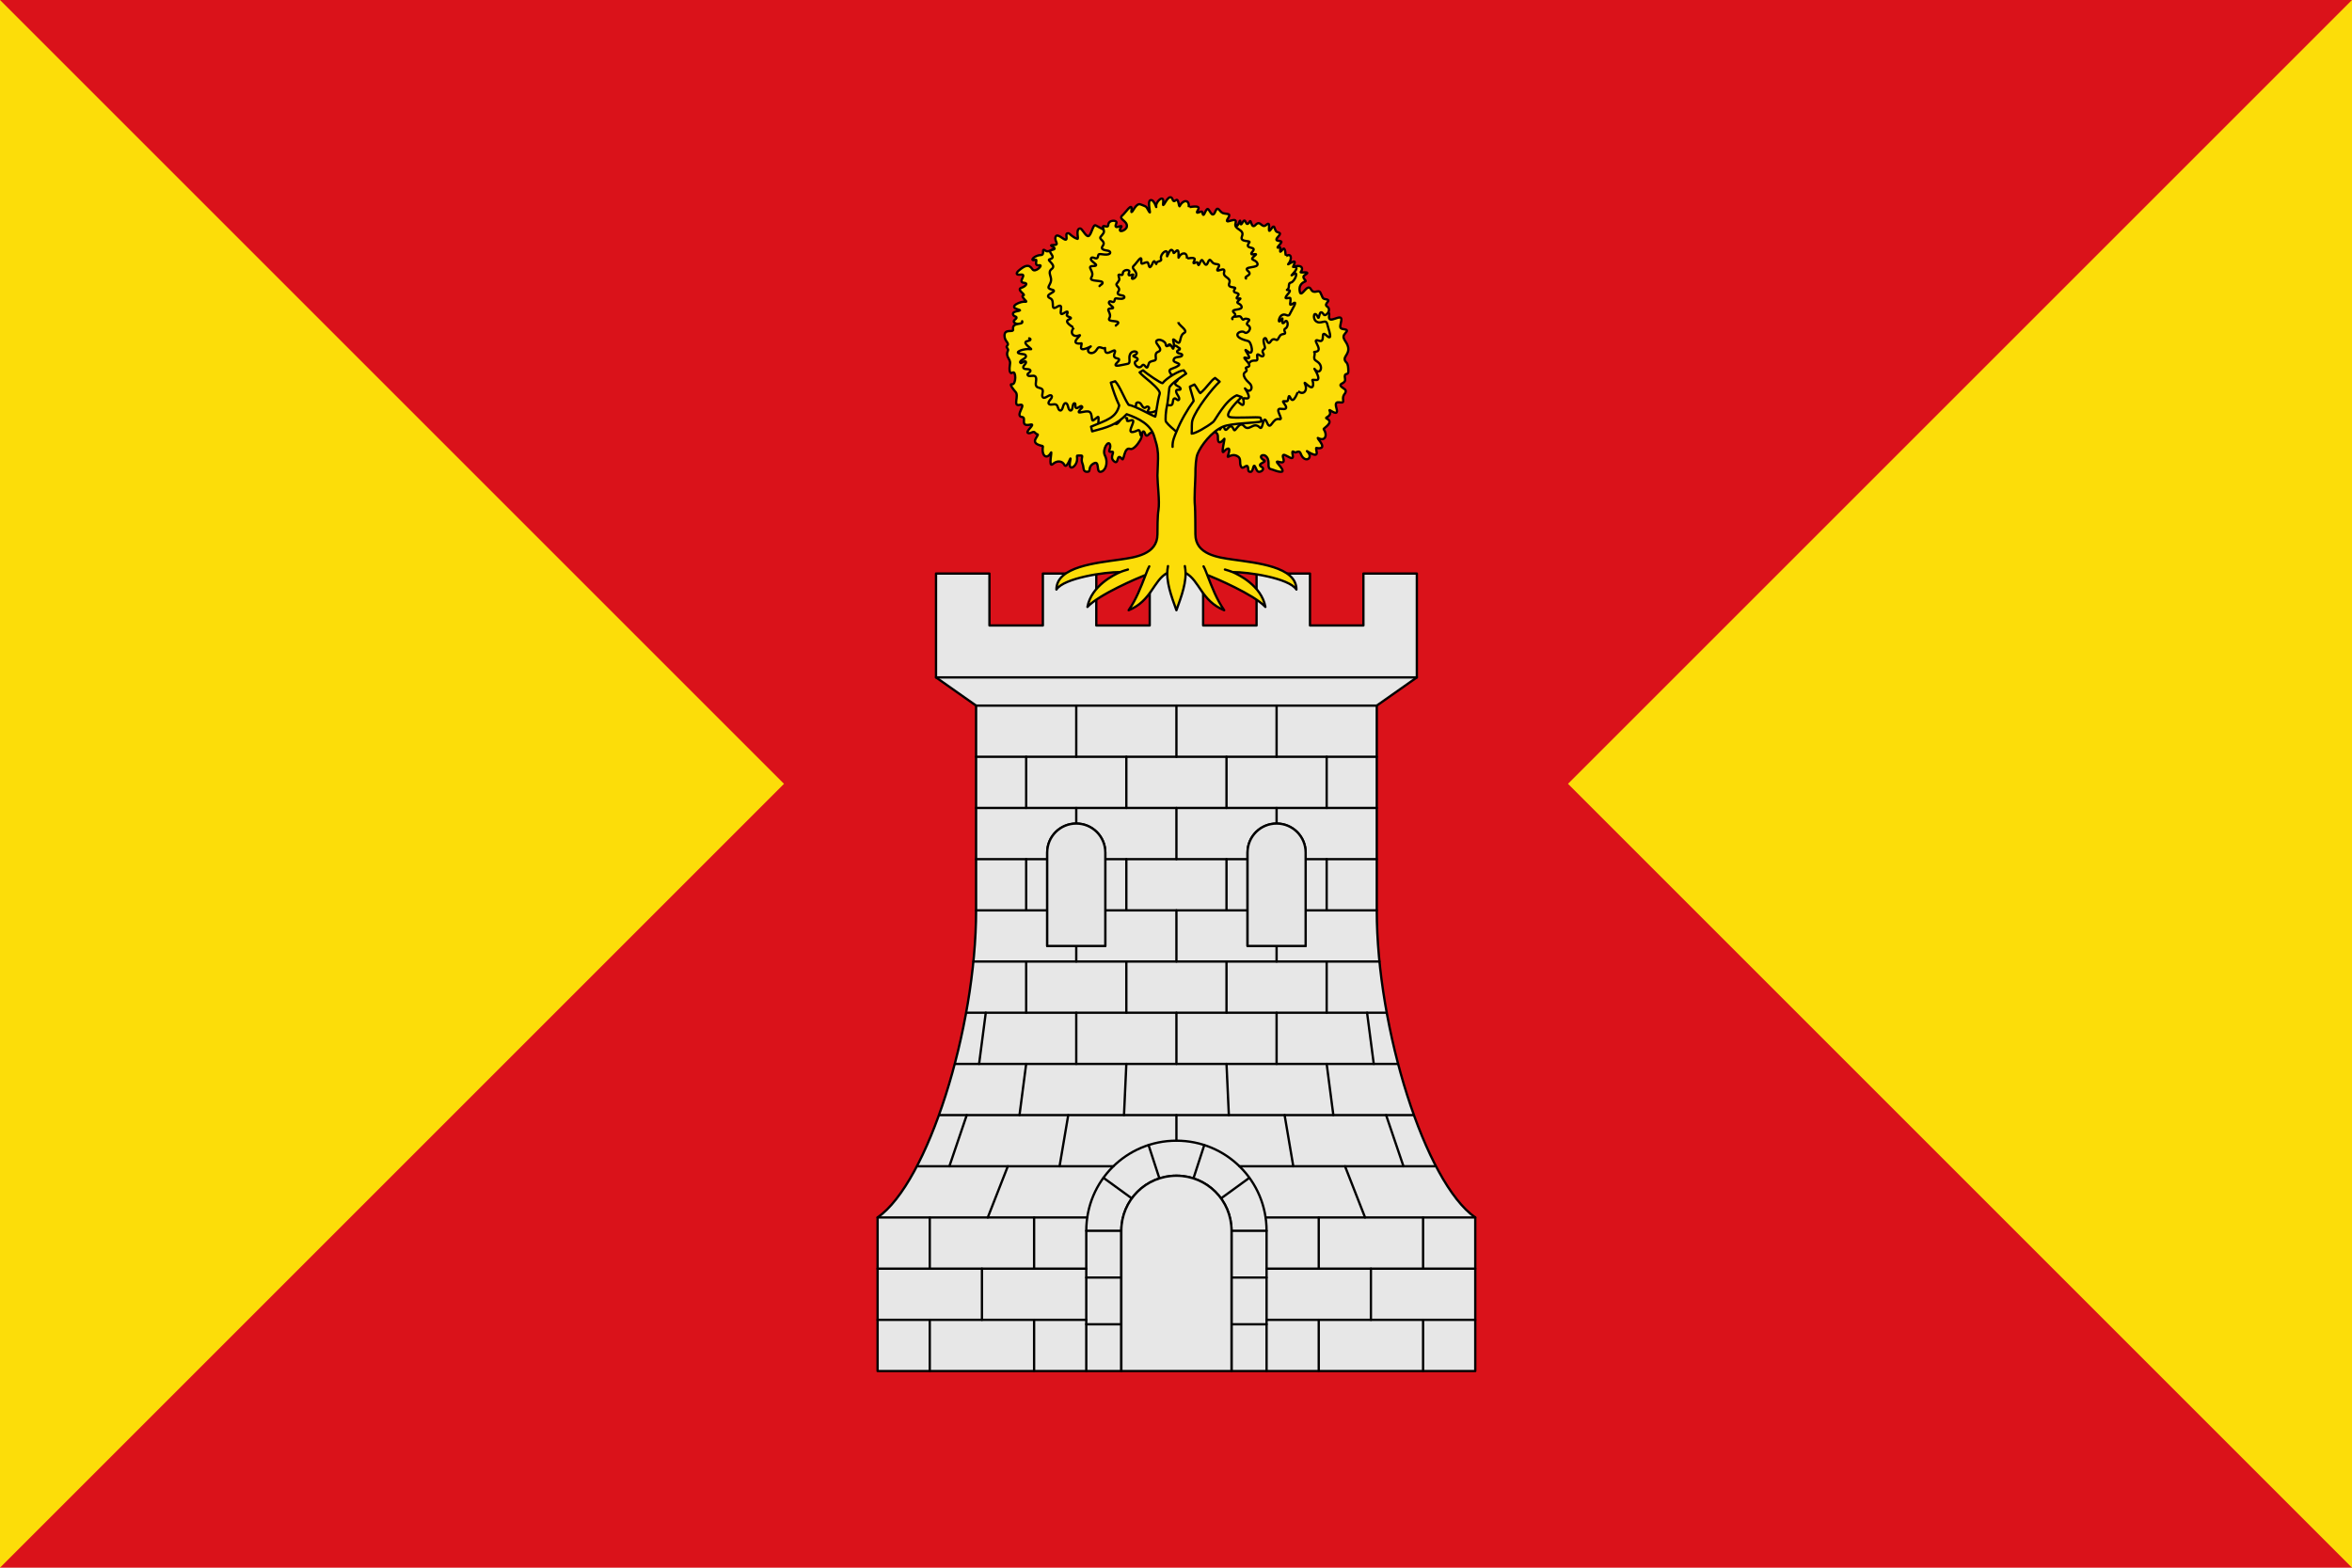 <?xml version="1.0" encoding="UTF-8" standalone="no"?>
<!-- Created with Inkscape (http://www.inkscape.org/) -->

<svg
   width="3000mm"
   height="2000mm"
   viewBox="0 0 3000 2000"
   version="1.1"
   id="svg5"
   inkscape:version="1.1.2 (0a00cf5339, 2022-02-04, custom)"
   sodipodi:docname="Bandera_de_Torrehermosa.svg"
   xmlns:inkscape="http://www.inkscape.org/namespaces/inkscape"
   xmlns:sodipodi="http://sodipodi.sourceforge.net/DTD/sodipodi-0.dtd"
   xmlns="http://www.w3.org/2000/svg"
   xmlns:svg="http://www.w3.org/2000/svg">
  <sodipodi:namedview
     id="namedview7"
     pagecolor="#ffffff"
     bordercolor="#666666"
     borderopacity="1.0"
     inkscape:pageshadow="2"
     inkscape:pageopacity="0.0"
     inkscape:pagecheckerboard="0"
     inkscape:document-units="mm"
     showgrid="false"
     width="3000mm"
     showguides="true"
     inkscape:guide-bbox="true"
     inkscape:snap-bbox="true"
     inkscape:bbox-nodes="true"
     inkscape:object-paths="true"
     inkscape:snap-intersection-paths="true"
     inkscape:zoom="0.080065411"
     inkscape:cx="5701.5882"
     inkscape:cy="4196.5687"
     inkscape:window-width="2400"
     inkscape:window-height="1284"
     inkscape:window-x="2391"
     inkscape:window-y="-9"
     inkscape:window-maximized="1"
     inkscape:current-layer="layer3">
    <sodipodi:guide
       position="1000,1000"
       orientation="-1,0"
       id="guide951"
       inkscape:label=""
       inkscape:locked="false"
       inkscape:color="rgb(0,0,255)" />
    <sodipodi:guide
       position="2000,1000"
       orientation="-1,0"
       id="guide1210"
       inkscape:label=""
       inkscape:locked="false"
       inkscape:color="rgb(0,0,255)" />
  </sodipodi:namedview>
  <defs
     id="defs2" />
  <g
     inkscape:label="Paño"
     inkscape:groupmode="layer"
     id="layer1"
     sodipodi:insensitive="true">
    <rect
       style="fill:#da121a;stroke-width:2.058;stroke-linecap:round"
       id="rect846"
       width="3000"
       height="2000"
       x="-5.6843419e-14"
       y="-1.1368684e-13" />
  </g>
  <g
     inkscape:groupmode="layer"
     id="layer2"
     inkscape:label="Entado"
     sodipodi:insensitive="true">
    <path
       style="fill:#fcdd09;fill-rule:evenodd;stroke:none;stroke-width:0.265px;stroke-linecap:butt;stroke-linejoin:miter;stroke-opacity:1"
       d="M 0,0 1000,1000 0,2000 Z"
       id="path986"
       sodipodi:nodetypes="cccc" />
    <path
       style="fill:#fcdd09;fill-rule:evenodd;stroke:none;stroke-width:0.265px;stroke-linecap:butt;stroke-linejoin:miter;stroke-opacity:1"
       d="M 3000,1.6046826e-6 2000,1000 3000,2000 Z"
       id="path1292"
       sodipodi:nodetypes="cccc" />
  </g>
  <g
     inkscape:groupmode="layer"
     id="layer3"
     inkscape:label="Carga"
     sodipodi:insensitive="true">
    <g
       id="g3566"
       transform="matrix(1.389,0,0,1.389,-744.203,-702.353)">
      <g
         id="g3467">
        <path
           d="m 1734.741,1374.489 v -85.762 c 0,-14.772 -11.896,-26.663 -26.675,-26.663 -14.778,0 -26.675,11.891 -26.675,26.663 v 85.762 z m -183.964,0 v -85.762 c 0,-14.772 -11.896,-26.663 -26.675,-26.663 -14.778,0 -26.675,11.891 -26.675,26.663 v 85.762 z m 115.898,261.61 c 0,-28.015 -22.563,-50.568 -50.59,-50.568 -28.027,0 -50.59,22.554 -50.59,50.568 v 128.818 h -223.823 v -141.044 c 45.991,-32.025 90.449,-173.069 90.449,-282.089 v -188.059 l -36.793,-25.892 v -95.392 h 49.057 v 47.697 h 49.057 v -47.697 h 49.057 v 47.696 h 49.057 v -47.696 h 49.057 v 47.696 h 49.057 v -47.696 h 49.057 v 47.697 h 49.057 v -47.697 h 49.057 v 95.392 l -36.793,25.892 v 188.059 c 0,109.02 44.458,250.064 90.449,282.089 v 141.044 h -223.823 z"
           fill="#e5e5e5"
           fill-rule="evenodd"
           stroke="#000000"
           stroke-linecap="round"
           stroke-linejoin="round"
           id="path1766"
           style="fill:#e7e7e7;stroke-width:2.119" />
        <path
           d="m 1395.327,1127.833 h 441.515"
           fill="none"
           stroke="#000000"
           stroke-linecap="round"
           stroke-linejoin="round"
           id="path1768"
           style="stroke-width:2.119" />
        <path
           d="m 1570.093,1482.828 -2.146,47.015"
           fill="none"
           stroke="#000000"
           stroke-linecap="round"
           stroke-linejoin="round"
           id="path1770"
           style="stroke-width:2.119" />
        <path
           d="m 1708.066,1153.725 v 47.015"
           fill="none"
           stroke="#000000"
           stroke-linecap="round"
           stroke-linejoin="round"
           id="path1772"
           style="stroke-width:2.119" />
        <path
           d="m 1616.084,1153.725 v 47.015"
           fill="none"
           stroke="#000000"
           stroke-linecap="round"
           stroke-linejoin="round"
           id="path1774"
           style="stroke-width:2.119" />
        <path
           d="m 1524.102,1153.725 v 47.015"
           fill="none"
           stroke="#000000"
           stroke-linecap="round"
           stroke-linejoin="round"
           id="path1776"
           style="stroke-width:2.119" />
        <path
           d="m 1441.011,1435.814 -6.132,47.015"
           fill="none"
           stroke="#000000"
           stroke-linecap="round"
           stroke-linejoin="round"
           id="path1778"
           style="stroke-width:2.119" />
        <path
           d="m 1478.111,1482.828 -6.132,47.015"
           fill="none"
           stroke="#000000"
           stroke-linecap="round"
           stroke-linejoin="round"
           id="path1780"
           style="stroke-width:2.119" />
        <path
           d="m 1516.744,1529.843 -7.972,47.015"
           fill="none"
           stroke="#000000"
           stroke-linecap="round"
           stroke-linejoin="round"
           id="path1782"
           style="stroke-width:2.119" />
        <path
           d="m 1423.535,1529.843 -15.944,47.015"
           fill="none"
           stroke="#000000"
           stroke-linecap="round"
           stroke-linejoin="round"
           id="path1784"
           style="stroke-width:2.119" />
        <path
           d="m 1461.248,1576.858 -18.396,47.015"
           fill="none"
           stroke="#000000"
           stroke-linecap="round"
           stroke-linejoin="round"
           id="path1786"
           style="stroke-width:2.119" />
        <path
           d="m 1432.12,1153.725 h 367.929"
           fill="none"
           stroke="#000000"
           stroke-linecap="round"
           stroke-linejoin="round"
           id="path1788"
           style="stroke-width:2.119" />
        <path
           d="m 1389.578,1717.902 v 47.015"
           fill="none"
           stroke="#000000"
           stroke-linecap="round"
           stroke-linejoin="round"
           id="path1790"
           style="stroke-width:2.119" />
        <path
           d="m 1432.12,1200.74 h 367.929"
           fill="none"
           stroke="#000000"
           stroke-linecap="round"
           stroke-linejoin="round"
           id="path1792"
           style="stroke-width:2.119" />
        <path
           d="m 1432.12,1247.755 h 367.929"
           fill="none"
           stroke="#000000"
           stroke-linecap="round"
           stroke-linejoin="round"
           id="path1794"
           style="stroke-width:2.119" />
        <path
           d="m 1550.777,1294.769 h 130.615"
           fill="none"
           stroke="#000000"
           stroke-linecap="round"
           stroke-linejoin="round"
           id="path1796"
           style="stroke-width:2.119" />
        <path
           d="m 1429.667,1388.799 h 372.835"
           fill="none"
           stroke="#000000"
           stroke-linecap="round"
           stroke-linejoin="round"
           id="path1798"
           style="stroke-width:2.119" />
        <path
           d="m 1341.671,1670.887 h 191.63"
           fill="none"
           stroke="#000000"
           stroke-linecap="round"
           stroke-linejoin="round"
           id="path1800"
           style="stroke-width:2.119" />
        <path
           d="M 1698.868,1717.902 H 1890.498"
           fill="none"
           stroke="#000000"
           stroke-linecap="round"
           stroke-linejoin="round"
           id="path1802"
           style="stroke-width:2.119" />
        <path
           d="m 1478.111,1200.74 v 47.015"
           fill="none"
           stroke="#000000"
           stroke-linecap="round"
           stroke-linejoin="round"
           id="path1804"
           style="stroke-width:2.119" />
        <path
           d="m 1754.058,1200.74 v 47.015"
           fill="none"
           stroke="#000000"
           stroke-linecap="round"
           stroke-linejoin="round"
           id="path1806"
           style="stroke-width:2.119" />
        <path
           d="m 1570.093,1200.74 v 47.015"
           fill="none"
           stroke="#000000"
           stroke-linecap="round"
           stroke-linejoin="round"
           id="path1808"
           style="stroke-width:2.119" />
        <path
           d="m 1662.075,1200.74 v 47.015"
           fill="none"
           stroke="#000000"
           stroke-linecap="round"
           stroke-linejoin="round"
           id="path1810"
           style="stroke-width:2.119" />
        <path
           d="m 1437.486,1670.887 v 47.015"
           fill="none"
           stroke="#000000"
           stroke-linecap="round"
           stroke-linejoin="round"
           id="path1812"
           style="stroke-width:2.119" />
        <path
           d="m 1389.578,1623.872 v 47.015"
           fill="none"
           stroke="#000000"
           stroke-linecap="round"
           stroke-linejoin="round"
           id="path1814"
           style="stroke-width:2.119" />
        <path
           d="m 1485.393,1623.872 v 47.015"
           fill="none"
           stroke="#000000"
           stroke-linecap="round"
           stroke-linejoin="round"
           id="path1816"
           style="stroke-width:2.119" />
        <path
           d="m 1485.393,1717.902 v 47.015"
           fill="none"
           stroke="#000000"
           stroke-linecap="round"
           stroke-linejoin="round"
           id="path1818"
           style="stroke-width:2.119" />
        <path
           d="M 1808.94,1435.814 H 1423.228"
           fill="none"
           stroke="#000000"
           stroke-linecap="round"
           stroke-linejoin="round"
           id="path1820"
           style="stroke-width:2.119" />
        <path
           d="M 1819.365,1482.828 H 1412.804"
           fill="none"
           stroke="#000000"
           stroke-linecap="round"
           stroke-linejoin="round"
           id="path1822"
           style="stroke-width:2.119" />
        <path
           d="M 1833.776,1529.843 H 1398.393"
           fill="none"
           stroke="#000000"
           stroke-linecap="round"
           stroke-linejoin="round"
           id="path1824"
           style="stroke-width:2.119" />
        <path
           d="m 1708.066,1247.755 v 14.309"
           fill="none"
           stroke="#000000"
           stroke-linecap="round"
           stroke-linejoin="round"
           id="path1826"
           style="stroke-width:2.119" />
        <path
           d="m 1616.084,1247.755 v 47.015"
           fill="none"
           stroke="#000000"
           stroke-linecap="round"
           stroke-linejoin="round"
           id="path1828"
           style="stroke-width:2.119" />
        <path
           d="m 1524.102,1247.755 v 14.309"
           fill="none"
           stroke="#000000"
           stroke-linecap="round"
           stroke-linejoin="round"
           id="path1830"
           style="stroke-width:2.119" />
        <path
           d="m 1708.066,1374.49 v 14.309"
           fill="none"
           stroke="#000000"
           stroke-linecap="round"
           stroke-linejoin="round"
           id="path1832"
           style="stroke-width:2.119" />
        <path
           d="m 1616.084,1341.784 v 47.015"
           fill="none"
           stroke="#000000"
           stroke-linecap="round"
           stroke-linejoin="round"
           id="path1834"
           style="stroke-width:2.119" />
        <path
           d="m 1524.102,1374.49 v 14.309"
           fill="none"
           stroke="#000000"
           stroke-linecap="round"
           stroke-linejoin="round"
           id="path1836"
           style="stroke-width:2.119" />
        <path
           d="m 1708.066,1435.814 v 47.015"
           fill="none"
           stroke="#000000"
           stroke-linecap="round"
           stroke-linejoin="round"
           id="path1838"
           style="stroke-width:2.119" />
        <path
           d="m 1616.084,1435.814 v 47.015"
           fill="none"
           stroke="#000000"
           stroke-linecap="round"
           stroke-linejoin="round"
           id="path1840"
           style="stroke-width:2.119" />
        <path
           d="m 1524.102,1435.814 v 47.015"
           fill="none"
           stroke="#000000"
           stroke-linecap="round"
           stroke-linejoin="round"
           id="path1842"
           style="stroke-width:2.119" />
        <path
           d="m 1478.111,1294.769 v 47.015"
           fill="none"
           stroke="#000000"
           stroke-linecap="round"
           stroke-linejoin="round"
           id="path1844"
           style="stroke-width:2.119" />
        <path
           d="m 1754.058,1294.769 v 47.015"
           fill="none"
           stroke="#000000"
           stroke-linecap="round"
           stroke-linejoin="round"
           id="path1846"
           style="stroke-width:2.119" />
        <path
           d="m 1570.093,1294.769 v 47.015"
           fill="none"
           stroke="#000000"
           stroke-linecap="round"
           stroke-linejoin="round"
           id="path1848"
           style="stroke-width:2.119" />
        <path
           d="m 1662.075,1294.769 v 47.015"
           fill="none"
           stroke="#000000"
           stroke-linecap="round"
           stroke-linejoin="round"
           id="path1850"
           style="stroke-width:2.119" />
        <path
           d="m 1478.111,1388.799 v 47.015"
           fill="none"
           stroke="#000000"
           stroke-linecap="round"
           stroke-linejoin="round"
           id="path1852"
           style="stroke-width:2.119" />
        <path
           d="m 1754.058,1388.799 v 47.015"
           fill="none"
           stroke="#000000"
           stroke-linecap="round"
           stroke-linejoin="round"
           id="path1854"
           style="stroke-width:2.119" />
        <path
           d="m 1570.093,1388.799 v 47.015"
           fill="none"
           stroke="#000000"
           stroke-linecap="round"
           stroke-linejoin="round"
           id="path1856"
           style="stroke-width:2.119" />
        <path
           d="m 1662.075,1388.799 v 47.015"
           fill="none"
           stroke="#000000"
           stroke-linecap="round"
           stroke-linejoin="round"
           id="path1858"
           style="stroke-width:2.119" />
        <path
           d="m 1616.084,1529.843 v 23.507"
           fill="none"
           stroke="#000000"
           stroke-linecap="round"
           stroke-linejoin="round"
           id="path1860"
           style="stroke-width:2.119" />
        <path
           d="m 1662.075,1482.828 2.146,47.015"
           fill="none"
           stroke="#000000"
           stroke-linecap="round"
           stroke-linejoin="round"
           id="path1862"
           style="stroke-width:2.119" />
        <path
           d="m 1791.157,1435.814 6.132,47.015"
           fill="none"
           stroke="#000000"
           stroke-linecap="round"
           stroke-linejoin="round"
           id="path1864"
           style="stroke-width:2.119" />
        <path
           d="m 1754.058,1482.828 6.132,47.015"
           fill="none"
           stroke="#000000"
           stroke-linecap="round"
           stroke-linejoin="round"
           id="path1866"
           style="stroke-width:2.119" />
        <path
           d="m 1715.425,1529.843 7.972,47.015"
           fill="none"
           stroke="#000000"
           stroke-linecap="round"
           stroke-linejoin="round"
           id="path1868"
           style="stroke-width:2.119" />
        <path
           d="m 1808.634,1529.843 15.944,47.015"
           fill="none"
           stroke="#000000"
           stroke-linecap="round"
           stroke-linejoin="round"
           id="path1870"
           style="stroke-width:2.119" />
        <path
           d="m 1770.921,1576.858 18.396,47.015"
           fill="none"
           stroke="#000000"
           stroke-linecap="round"
           stroke-linejoin="round"
           id="path1872"
           style="stroke-width:2.119" />
        <path
           d="m 1842.591,1717.902 v 47.015"
           fill="none"
           stroke="#000000"
           stroke-linecap="round"
           stroke-linejoin="round"
           id="path1874"
           style="stroke-width:2.119" />
        <path
           d="m 1794.683,1670.887 v 47.015"
           fill="none"
           stroke="#000000"
           stroke-linecap="round"
           stroke-linejoin="round"
           id="path1876"
           style="stroke-width:2.119" />
        <path
           d="m 1842.591,1623.872 v 47.015"
           fill="none"
           stroke="#000000"
           stroke-linecap="round"
           stroke-linejoin="round"
           id="path1878"
           style="stroke-width:2.119" />
        <path
           d="m 1746.776,1623.872 v 47.015"
           fill="none"
           stroke="#000000"
           stroke-linecap="round"
           stroke-linejoin="round"
           id="path1880"
           style="stroke-width:2.119" />
        <path
           d="m 1746.776,1717.902 v 47.015"
           fill="none"
           stroke="#000000"
           stroke-linecap="round"
           stroke-linejoin="round"
           id="path1882"
           style="stroke-width:2.119" />
        <path
           d="m 1558.136,1576.858 h -179.672"
           fill="none"
           stroke="#000000"
           stroke-linecap="round"
           stroke-linejoin="round"
           id="path1884"
           style="stroke-width:2.119" />
        <path
           d="m 1341.671,1623.872 h 192.243"
           fill="none"
           stroke="#000000"
           stroke-linecap="round"
           stroke-linejoin="round"
           id="path1886"
           style="stroke-width:2.119" />
        <path
           d="M 1698.868,1670.887 H 1890.498"
           fill="none"
           stroke="#000000"
           stroke-linecap="round"
           stroke-linejoin="round"
           id="path1888"
           style="stroke-width:2.119" />
        <path
           d="m 1341.671,1717.902 h 191.63"
           fill="none"
           stroke="#000000"
           stroke-linecap="round"
           stroke-linejoin="round"
           id="path1890"
           style="stroke-width:2.119" />
        <path
           d="m 1674.033,1576.858 h 179.672"
           fill="none"
           stroke="#000000"
           stroke-linecap="round"
           stroke-linejoin="round"
           id="path1892"
           style="stroke-width:2.119" />
        <path
           d="M 1890.498,1623.872 H 1698.255"
           fill="none"
           stroke="#000000"
           stroke-linecap="round"
           stroke-linejoin="round"
           id="path1894"
           style="stroke-width:2.119" />
        <path
           d="m 1432.12,1294.769 h 65.307"
           fill="none"
           stroke="#000000"
           stroke-linecap="round"
           stroke-linejoin="round"
           id="path1896"
           style="stroke-width:2.119" />
        <path
           d="m 1734.741,1294.769 h 65.308"
           fill="none"
           stroke="#000000"
           stroke-linecap="round"
           stroke-linejoin="round"
           id="path1898"
           style="stroke-width:2.119" />
        <path
           d="m 1550.777,1341.784 h 130.615"
           fill="none"
           stroke="#000000"
           stroke-linecap="round"
           stroke-linejoin="round"
           id="path1900"
           style="stroke-width:2.119" />
        <path
           d="m 1432.12,1341.784 h 65.307"
           fill="none"
           stroke="#000000"
           stroke-linecap="round"
           stroke-linejoin="round"
           id="path1902"
           style="stroke-width:2.119" />
        <path
           d="m 1734.741,1341.784 h 65.308"
           fill="none"
           stroke="#000000"
           stroke-linecap="round"
           stroke-linejoin="round"
           id="path1904"
           style="stroke-width:2.119" />
        <path
           d="m 1533.3,1721.977 h 32.194"
           fill="none"
           stroke="#000000"
           stroke-linecap="round"
           stroke-linejoin="round"
           id="path1906"
           style="stroke-width:2.119" />
        <path
           d="m 1533.3,1636.099 h 32.194"
           fill="none"
           stroke="#000000"
           stroke-linecap="round"
           stroke-linejoin="round"
           id="path1908"
           style="stroke-width:2.119" />
        <path
           d="m 1666.675,1636.099 h 32.194"
           fill="none"
           stroke="#000000"
           stroke-linecap="round"
           stroke-linejoin="round"
           id="path1910"
           style="stroke-width:2.119" />
        <path
           d="m 1549.109,1587.461 26.046,18.916"
           fill="none"
           stroke="#000000"
           stroke-linecap="round"
           stroke-linejoin="round"
           id="path1912"
           style="stroke-width:2.119" />
        <path
           d="m 1590.501,1557.399 9.949,30.605"
           fill="none"
           stroke="#000000"
           stroke-linecap="round"
           stroke-linejoin="round"
           id="path1914"
           style="stroke-width:2.119" />
        <path
           d="m 1683.06,1587.461 -26.046,18.916"
           fill="none"
           stroke="#000000"
           stroke-linecap="round"
           stroke-linejoin="round"
           id="path1916"
           style="stroke-width:2.119" />
        <path
           d="m 1641.668,1557.399 -9.95,30.605"
           fill="none"
           stroke="#000000"
           stroke-linecap="round"
           stroke-linejoin="round"
           id="path1918"
           style="stroke-width:2.119" />
        <path
           d="m 1533.3,1679.038 h 32.194"
           fill="none"
           stroke="#000000"
           stroke-linecap="round"
           stroke-linejoin="round"
           id="path1920"
           style="stroke-width:2.119" />
        <path
           d="m 1666.675,1679.038 h 32.194"
           fill="none"
           stroke="#000000"
           stroke-linecap="round"
           stroke-linejoin="round"
           id="path1922"
           style="stroke-width:2.119" />
        <path
           d="m 1666.675,1721.977 h 32.194"
           fill="none"
           stroke="#000000"
           stroke-linecap="round"
           stroke-linejoin="round"
           id="path1924"
           style="stroke-width:2.119" />
        <path
           d="m 1533.3,1764.917 v -128.818 c 0,-45.843 36.922,-82.748 82.784,-82.748 45.862,0 82.784,36.906 82.784,82.748 v 128.818"
           fill="none"
           stroke="#000000"
           stroke-linecap="round"
           stroke-linejoin="round"
           id="path1926"
           style="stroke-width:2.119" />
        <path
           d="m 1565.494,1636.099 c 0,-28.015 22.563,-50.568 50.59,-50.568 28.027,0 50.59,22.554 50.59,50.568 v 128.818 h -101.18 z"
           fill="#e5e5e5"
           fill-rule="evenodd"
           stroke="#000000"
           stroke-linecap="round"
           stroke-linejoin="round"
           id="path1928"
           style="fill:#e7e7e7;stroke-width:2.119" />
        <path
           d="m 1550.777,1374.489 v -85.762 c 0,-14.772 -11.896,-26.663 -26.675,-26.663 -14.778,0 -26.675,11.891 -26.675,26.663 v 85.762 z"
           fill="#e5e5e5"
           fill-rule="evenodd"
           stroke="#000000"
           stroke-linecap="round"
           stroke-linejoin="round"
           id="path1930"
           style="stroke-width:2.119" />
        <path
           d="m 1734.741,1374.489 v -85.762 c 0,-14.772 -11.896,-26.663 -26.675,-26.663 -14.778,0 -26.675,11.891 -26.675,26.663 v 85.762 z"
           fill="#e5e5e5"
           fill-rule="evenodd"
           stroke="#000000"
           stroke-linecap="round"
           stroke-linejoin="round"
           id="path1932"
           style="stroke-width:2.119" />
      </g>
      <g
         id="g1958"
         transform="matrix(2.119,0,0,2.119,1033.353,-141.146)"
         style="fill:#fcdd09">
        <path
           d="m 228.926,472.33 c -3.112,1.01 -4.814,-3.631 -8.018,-3.187 -2.841,0.394 1.447,-5.455 -1.991,-3.54 -2.088,1.163 -1.681,-0.796 -2.096,-2.531 -0.349,-1.458 -3.675,-2.588 -0.811,-3.485 3.04,-0.952 -0.896,-1.993 -1.152,-3.548 -0.175,-1.062 -1.405,1.736 -4.195,0.621 -1.037,-0.414 1.364,-3.227 -0.891,-2.043 -2.978,1.563 0.111,-4.354 -2.358,-4.39 -3.051,-0.044 -0.915,-2.763 0.565,-3.498 1.246,-0.619 -5.357,-1.023 -2.921,-2.973 1.696,-1.358 -0.271,-1.163 -0.697,-1.903 -1.386,-2.405 5.587,-1.436 1.618,-2.624 -3.81,-1.14 1.626,-3.55 3.631,-3.209 1.421,0.241 -2.59,-2.302 -0.866,-2.805 1.063,-0.31 -3.45,-2.46 -0.755,-3.304 1.353,-0.424 3.035,-1.935 0.997,-2.083 -3.161,-0.23 1.69,-3.916 -1.514,-3.552 -2.294,0.26 -2.042,-0.797 -0.364,-2.12 2.084,-1.643 3.889,-2.714 5.516,-0.186 1.106,1.719 4.899,-2.022 2.995,-1.754 -2.725,0.383 -0.561,-2.683 -1.64,-2.382 -3.047,0.849 -0.506,-2.009 2.304,-2.054 1.921,-0.031 -0.108,-3.379 2.045,-1.854 1.38,0.977 3.254,-1.212 3.645,-0.519 1.918,3.401 5.741,-0.877 5.883,2.654 0.106,2.627 1.142,2.625 1.896,-0.11 0.573,-2.08 -1.328,-2.986 1.009,-2.818 2.086,0.15 -1.057,-4.131 1.437,-2.401 1.209,0.839 1.769,3.702 2.398,0.292 0.448,-2.43 2.323,1.488 5.094,0.314 2.441,-1.035 0.217,10.629 3.602,6.658"
           fill="#eac102"
           fill-rule="evenodd"
           stroke="#000000"
           stroke-linecap="round"
           stroke-linejoin="round"
           id="path1936"
           style="fill:#fcdd09" />
        <path
           d="m 335.691,439.582 c -0.139,1.896 6.11,-1.089 5.496,2.446 -0.79,4.549 6.004,-1.797 5.254,2.245 -0.527,2.84 -1.038,3.377 1.399,3.716 2.184,0.304 0.446,1.31 -0.165,2.371 -1.113,1.933 1.825,3.246 1.825,6.232 0,2.802 -2.95,3.583 -0.807,5.794 0.736,0.759 0.807,2.293 0.807,3.907 0,1.967 -2.049,-0.071 -1.421,3.147 0.405,2.075 -2.45,1.881 -1.93,2.966 0.482,1.006 2.244,1.369 2.244,2.33 0,1.419 -1.544,1.385 -1.117,4.083 0.384,2.421 -4.344,-1.452 -2.922,3.356 1.303,4.407 -3.413,0.059 -3.011,0.941 1.296,2.844 -2.425,2.942 -1.216,3.541 3.476,1.722 -1.584,4.208 -1.302,4.612 1.774,2.538 0.686,5.436 -2.317,3.893 -1.516,-0.779 3.96,4.076 0.558,4.361 -1.758,0.147 -1.691,-1.03 -1.268,1.765 0.426,2.821 -4.652,-0.884 -4.195,-0.47 2.708,2.444 0.071,4.963 -1.959,2.505 -1.075,-1.302 -0.551,-3.101 -2.955,-1.973 -0.578,0.271 -1.907,-1.753 -1.283,1.18 0.843,3.964 -5.526,-3.095 -4.063,1.454 1.258,3.914 -5.07,-0.788 -1.889,2.777 0.922,1.034 2.425,2.991 0.925,2.991 -1.717,0 -3.419,-0.947 -4.31,-1.126 -2.179,-0.438 -0.234,-3.187 -1.921,-5.293 -1.508,-1.884 -4.083,-0.175 -1.184,1.383 1.589,0.854 -3.723,1.498 -0.906,2.991 1.165,0.617 0.14,2.045 -1.282,2.045 -0.984,0 -1.268,-1.723 -1.806,-2.444 -0.758,-1.016 -0.64,2.444 -1.817,2.444 -1.204,0 -0.919,-0.659 -1.096,-1.752 -0.358,-2.21 -2.096,0.889 -2.927,-0.333 -1.143,-1.682 0.274,-3.61 -1.66,-4.688 -2.984,-1.662 -4.847,1.818 -4.007,-0.609 1.374,-3.97 -0.756,-2.737 -1.867,-1.427 -1.538,1.812 0.634,-6.127 0.131,-5.487 -1.187,1.509 -2.898,2.678 -2.746,-0.668 0.1,-2.21 -1.273,-1.862 -1.887,-3.099 -1.274,-2.57 6.567,-5.404 5.853,-6.963 -0.277,-0.604 -3.847,-1.718 -4.471,-2.006"
           fill="#eac102"
           fill-rule="evenodd"
           stroke="#000000"
           stroke-linecap="round"
           stroke-linejoin="round"
           id="path1938"
           style="fill:#fcdd09" />
        <path
           d="m 208.142,444.463 c 0.789,1.907 -4.449,0.113 -3.918,3.555 0.246,1.592 -3.724,-0.557 -3.724,2.707 0,2.719 2.478,3.097 1.021,4.553 -0.527,0.527 0.848,1.176 0.493,1.905 -1.337,2.741 1.236,3.59 0.874,5.721 -0.434,2.551 -0.225,4.714 1.092,3.848 1.585,-1.043 1.671,5.397 -0.311,5.047 -1.333,-0.235 0.958,2.626 1.634,3.339 1.561,1.644 -1.311,6.301 1.696,5.605 3.647,-0.845 -2.387,4.87 1.15,5.263 2.086,0.232 -1.234,4.292 3.559,3.282 2.622,-0.552 -2.313,2.983 -1.072,3.62 1.138,0.585 2.325,-1.138 3.108,-0.12 1.058,1.374 1.922,-0.207 0.293,2.544 -1.657,2.799 3.176,3.072 3.128,3.338 -0.782,4.326 1.762,5.931 3.464,2.777 0.646,-1.197 -1.315,6.801 0.799,4.931 2.104,-1.861 4.28,-1.131 4.959,0.279 1.259,2.616 3.421,-5.989 2.5,-1.237 -0.903,4.659 3.252,1.885 3.08,-1.436 -0.093,-1.797 -0.244,-1.152 1.439,-1.292 1.728,-0.143 -0.194,1.055 0.93,3.652 0.602,1.391 -0.033,3.404 1.945,3.404 1.962,0 0.098,-1.968 2.686,-3.525 2.92,-1.757 1.187,3.525 2.997,3.525 2.103,0 3.75,-3.716 2.014,-7.155 -1.243,-2.463 1.615,-7.059 2.302,-4.462 0.416,1.569 -1.453,3.206 0.533,2.925 1.919,-0.271 -0.856,2.044 0.857,3.843 2.619,2.75 1.049,-3.984 3.823,-0.642 0.798,0.962 0.799,-5.5 3.458,-4.428 1.145,0.462 3.126,-1.666 4.325,-3.756 1.997,-3.48 -0.711,-5.406 1.783,-8.412 1.24,-1.494 -1.715,5.321 0.923,4.271 2.906,-1.157 0.166,-1.001 2.361,-0.146 1.804,0.702 -3.135,-7.151 0.134,-5.173 2.719,1.646 -0.052,-3.983 1.387,-6.086 1.966,-2.875 -3.67,-3.485 -3.677,-5.389 -0.003,-0.686 1.015,-0.782 1.443,-1.381"
           fill="#eac102"
           fill-rule="evenodd"
           stroke="#000000"
           stroke-linecap="round"
           stroke-linejoin="round"
           id="path1940"
           style="fill:#fcdd09" />
        <path
           d="m 286.937,481.695 c 1.514,-0.434 -0.506,3.68 2.379,2.541 3.613,-1.427 -2.152,6.12 1.021,5.59 2.537,-0.424 2.864,-2.368 3.269,0.839 0.368,2.912 0.955,-3.619 2.087,-0.06 1.056,3.321 2.282,-3.417 4.213,0.904 0.624,1.397 2.312,-4.106 4.416,-1.589 2.228,2.665 4.114,-2.213 6.804,0.623 1.524,1.607 1.301,-6.503 3.147,-2.111 1.667,3.966 2.233,-2.289 5.316,-1.521 2.373,0.591 -2.686,-5.023 0.842,-4.443 1.602,0.263 2.987,0.033 1.501,-1.984 -1.32,-1.792 -0.75,-1.225 0.961,-1.332 0.925,-0.058 0.375,-3.953 1.627,-1.266 1.27,2.723 3.172,-3.153 3.237,-3.095 2.141,1.928 4.335,-0.127 2.939,-3.206 -0.9,-1.985 3.596,4.156 3.563,0.111 -0.016,-1.958 -1.383,-1.92 1.293,-1.741 2.625,0.176 -1.021,-5.228 -0.727,-4.842 2.28,2.991 3.964,-0.58 1.857,-2.606 -1.183,-1.137 -2.339,-0.941 -1.848,-3.204 0.468,-2.153 -1.106,-1.181 0.838,-1.661 3.184,-0.786 -2.72,-6.059 1.041,-4.726 3.269,1.159 0.253,-5.109 3.428,-2.175 3.014,2.785 0.577,-3.333 0.228,-4.996 -0.548,-2.611 -2.947,0.491 -5.001,-1.381 -1.498,-1.365 -0.63,-4.994 0.98,-1.586 0.69,1.461 0.375,-4.421 2.484,-1.218 0.788,1.198 3.631,-2.005 1.509,-3.432 -1.904,-1.28 2.399,-2.69 -0.638,-3.184 -1.619,-0.263 -1.207,-0.776 -2.321,-2.883 -0.843,-1.595 -2.794,0.99 -4.08,-1.437 -1.579,-2.98 -4.16,3.985 -4.812,1.125 -0.497,-2.181 0.328,-3.737 2.36,-4.543 0.905,-0.359 -2.191,-1.583 -0.017,-2.88 2.921,-1.743 -2.433,-0.613 -1.991,-1.162 1.293,-1.605 0.485,-3.105 -2.187,-2.504 -1.755,0.395 -1.417,-1.136 -2.652,-1.814 -2.06,-1.13 -3.228,4.174 -4.494,3.591 -0.684,-0.315 -0.241,-1.502 -0.534,-2.197"
           fill="#eac102"
           fill-rule="evenodd"
           stroke="#000000"
           stroke-linecap="round"
           stroke-linejoin="round"
           id="path1942"
           style="fill:#fcdd09" />
        <path
           d="m 295.46,408.596 c 0.968,0.511 0.476,-3.052 2.24,-2.01 2.228,1.316 -0.49,-4.636 1.952,-4.616 1.501,0.013 1.411,2.552 2.474,-0.23 1.116,-2.925 -0.04,2.822 1.585,-0.134 1.525,-2.775 1.13,2.959 3.094,-0.392 0.624,-1.065 0.607,3.554 2.509,1.492 2.159,-2.34 2.626,1.85 4.66,-0.024 2.514,-2.316 -0.096,4.974 2.083,1.815 1.538,-2.229 1.234,-0.522 2.047,0.858 0.563,0.956 2.983,0.321 1.022,2.414 -2.483,2.651 1.795,1.377 1.347,2.45 -0.501,1.199 -2.954,2.928 -0.674,2.228 0.839,-0.258 -0.763,3.6 1.149,0.997 1.416,-1.927 1.332,2.958 1.437,2.884 2.477,-1.728 2.929,1.167 1.085,3.361 -0.641,0.762 3.922,-2.816 2.572,0.05 -0.975,2.07 -0.334,0.791 0.665,1.273 1.663,0.803 -3.816,5.029 -0.979,3.09 2.473,-1.69 0.592,3.185 -1.058,3.595 -0.879,0.218 -0.899,0.665 -0.963,1.846 -0.083,1.55 -1.751,1.319 -0.064,1.459 1.482,0.123 -0.625,1.783 -1.177,2.829 -0.791,1.5 1.766,-0.015 1.924,0.734 0.35,1.665 -0.994,3.735 1.113,2.278 2.488,-1.721 -0.647,2.825 -1.134,4.074 -0.983,2.523 -1.908,-0.365 -3.926,1.104 -1.139,0.829 -1.66,4.192 0.102,1.585 1.152,-1.704 -0.73,3.667 1.603,0.954 0.959,-1.115 1.78,2.095 0.06,3.091 -1.422,0.824 1.155,2.114 -0.922,2.403 -1.288,0.179 -1.405,0.675 -2.353,2.31 -0.548,0.946 -1.763,-1.248 -3.064,0.843 -0.94,1.51 -1.42,0.34 -1.963,-1.052 -0.275,-0.706 -1.292,-0.362 -1.127,1.101 0.182,1.612 0.953,2.761 0.413,3.132 -1.963,1.347 0.064,2.028 -0.446,2.967 -0.791,1.458 -3.222,-2.348 -2.711,0.76 0.458,2.785 -1.889,0.19 -3.536,2.561 -1.144,1.647 -5.122,-6.712 -6.14,-5.838 -0.45,0.387 -0.44,1.105 -0.774,1.597"
           fill="#eac102"
           fill-rule="evenodd"
           stroke="#000000"
           stroke-linecap="round"
           stroke-linejoin="round"
           id="path1944"
           style="fill:#fcdd09" />
        <path
           d="m 253.107,486.456 c 1.514,-0.389 -0.911,2.058 1.935,1.052 3.641,-1.286 -2.11,5.469 1.021,5.002 2.378,-0.355 2.864,-2.115 3.269,0.751 0.369,2.612 0.957,-3.234 2.087,-0.055 1.057,2.976 2.319,-2.985 4.213,0.809 0.68,1.363 1.849,-4.466 3.945,-2.223 2.237,2.394 1.976,-1.093 4.631,1.412 1.558,1.47 2.801,-2.254 4.647,1.677 1.666,3.548 2.997,1.775 6.023,2.449 2.384,0.531 -2.582,-3.138 0.938,-2.62 1.606,0.236 2.994,0.04 1.501,-1.776 -1.312,-1.595 0.914,-0.704 2.611,-0.799 0.877,-0.049 0.24,-3.192 3.125,-2.703 2.755,0.466 -0.402,-4.273 1.233,-3.428 3.03,1.566 0.441,-5.032 2.984,-3.895 1.867,0.835 1.944,-2.168 2.743,-3.027 1.329,-1.43 4.185,4.04 4.152,0.414 -0.016,-1.77 -1.242,-1.71 1.293,-1.558 2.518,0.151 -1.04,-4.7 -0.727,-4.333 2.252,2.643 3.981,-0.505 1.857,-2.332 -1.166,-1.003 -3.607,-3.662 -1.669,-4.821 1.587,-0.948 -1.067,-1.685 0.878,-2.114 3.12,-0.689 -4.019,-5.121 -0.216,-3.915 3.138,0.995 -2.862,-5.492 0.286,-2.888 3.04,2.513 1.713,-4.113 0.228,-4.47 -8.53,-2.053 -3.08,-5.154 -1.538,-3.744 1.044,0.954 3.63,-1.795 1.509,-3.071 -1.905,-1.146 2.405,-2.406 -0.638,-2.849 -1.607,-0.234 -1.221,1.323 -2.32,-0.539 -0.912,-1.544 -2.822,0.839 -4.08,-1.286 -1.619,-2.734 -4.115,1.703 -4.813,-1.034 -0.524,-2.055 0.299,-3.334 2.36,-4.066 0.823,-0.292 -2.231,-1.395 -0.017,-2.577 2.87,-1.532 -3.874,0.043 -3.404,-0.478 1.264,-1.404 1.899,-3.34 -0.773,-2.803 -1.755,0.353 -1.48,-1.047 -2.652,-1.623 -2.099,-1.031 -3.206,3.744 -4.495,3.213 -0.629,-0.259 -0.241,-1.344 -0.534,-1.966"
           fill="#eac102"
           fill-rule="evenodd"
           stroke="#000000"
           stroke-linecap="round"
           stroke-linejoin="round"
           id="path1946"
           style="fill:#fcdd09" />
        <path
           d="m 211.193,451.892 c 0,0 0.584,0.2 0.571,0.439 -0.049,0.853 -2.02,0.487 -2.197,1.323 -0.25,1.173 3.772,3.27 2.061,2.95 -2.234,-0.418 -6.732,1.096 -4.914,1.771 1.632,0.606 2.777,0.086 3.06,1.137 0.332,1.228 -3.089,1.863 -2.425,2.949 0.421,0.689 1.841,-1.128 2.366,-0.515 0.635,0.74 -1.452,1.839 -1.053,2.728 0.448,0.998 2.727,0.117 3.071,1.155 0.241,0.726 -1.539,1.228 -1.239,1.932 0.45,1.056 2.605,-0.181 3.379,0.667 0.955,1.048 -0.349,3.05 0.435,4.231 0.55,0.827 2.075,0.596 2.614,1.43 0.622,0.961 -0.647,2.733 0.267,3.424 1.006,0.761 2.885,-1.697 3.71,-0.744 0.796,0.921 -1.86,2.399 -1.228,3.439 0.567,0.933 2.313,-0.122 3.246,0.444 0.878,0.533 0.751,2.508 1.778,2.514 1.305,0.007 0.988,-3.186 2.293,-3.172 1.286,0.013 0.909,3.24 2.193,3.173 1.184,-0.062 0.524,-3.238 1.703,-3.12 0.702,0.07 0.011,1.677 0.627,2.021 0.771,0.43 2.045,-1.374 2.566,-0.661 0.453,0.621 -0.446,0.709 -1.228,1.951 -1.022,1.624 2.647,-0.354 4.39,0.362 1.599,0.657 0.654,4.588 1.875,3.642 l 1.725,-1.338 c 1.138,-0.883 -0.562,5.162 1.14,3.742 1.091,-0.911 1.629,-1.918 2.656,-1.449 0.629,0.287 -0.32,0.678 0.204,1.129 0.49,0.423 1.532,-0.335 1.816,-0.917 0.957,-1.961 1.508,-0.736 1.97,0.304 0.349,0.785 1.649,-0.793 2.065,-1.546 0.714,-1.291 -0.095,-2.923 1.254,-3.522 0.418,-0.186 0.653,0.967 1.091,0.833 0.753,-0.232 -0.04,-2.198 0.746,-2.241 0.775,-0.042 0.327,1.681 0.97,2.117 0.503,0.341 2.024,-2.735 2.486,-3.128 0.649,-0.553 -0.107,-1.087 0.614,-1.543 0.564,-0.356 1.407,-0.01 1.78,0.543 0.345,0.512 0.624,1.159 1.127,1.516 0.913,0.648 1.144,-0.831 2.113,-0.269 1.129,0.655 -1.174,1.931 0.07,2.326 1.189,0.378 3.186,-0.347 3.99,-1.301 0.594,-0.705 1.437,0.542 1.79,-0.309 1.493,-3.596 2.201,-0.782 4.103,-1.5 0.979,-0.37 0.321,-2.45 1.281,-2.866 0.612,-0.265 1.397,1.102 1.891,0.654 1.064,-0.965 -1.744,-2.956 -1.007,-4.19 0.317,-0.531 1.625,0.121 1.794,-0.474 0.31,-1.094 -2.27,-1.338 -2.35,-2.472 -0.046,-0.649 0.988,-0.956 1.132,-1.59 0.162,-0.716 0.188,-1.704 -0.381,-2.169 -0.534,-0.435 -1.462,0.39 -2.066,0.058 -0.676,-0.372 -0.324,-0.144 -0.959,-1.213 -0.766,-1.29 1.082,-1.463 2.607,-2.18 3.865,-1.818 -1.098,-1.639 -0.987,-2.94 0.175,-2.04 3.067,-1.042 3.625,-2.032 0.673,-1.196 -2.358,-0.548 -2.091,-1.895 0.101,-0.511 1.186,-0.496 1.186,-1.017 5e-4,-0.538 -0.081,-0.07 -1.223,-1.056 -1.339,-1.156 -5.471,0.233 -4.433,-0.916 l 1.8,-1.992"
           fill="#eac102"
           fill-rule="evenodd"
           stroke="#000000"
           stroke-linecap="round"
           stroke-linejoin="round"
           id="path1948"
           style="fill:#fcdd09" />
        <path
           d="m 249.161,409.224 c -0.173,-2.174 -5.531,-4.204 -9.161,-6.297 -1.2,-0.692 -1.926,4.698 -3.249,4.645 -1.343,-0.054 -2.591,-3.489 -3.615,-3.296 -1.954,0.369 -0.298,4.757 -1.047,4.499 -2.292,-0.79 -3.487,-2.403 -3.695,-2.412 -0.813,-0.037 -1.262,-0.042 -1.031,1.542 0.546,3.745 -3.958,-2.568 -4.771,0.094 -0.579,1.895 2.158,3.445 -1.043,3.449 -2.879,0.004 2.733,1.399 -0.22,2.043 -3.263,0.712 2.449,3.16 -1.29,4.14 -1.462,0.383 3.193,2.483 0.926,4.187 -1.945,1.462 0.002,3.142 -0.312,5.143 -0.324,2.058 -2.479,3.095 0.321,3.792 3.598,0.895 -4.314,2.135 -0.586,3.828 2.204,1.001 -0.339,5.663 2.885,3.648 3.775,-2.359 -0.173,4.647 2.798,2.819 1.254,-0.772 2.401,-1.423 1.454,0.606 -0.525,1.126 3.511,0.975 0.824,2.085 -2.511,1.037 2.278,3.504 2.218,3.566 -1.896,1.928 -0.513,4.369 2.342,3.281 1.613,-0.615 -3.912,3.171 -0.525,3.546 1.694,0.187 1.737,-0.968 1.295,1.489 -0.439,2.444 4.597,-0.5 4.194,-0.218 -2.764,1.937 -0.012,4.038 1.978,2.13 1.091,-1.045 0.85,-2.318 2.943,-1.5 1.879,0.734 1.099,-0.982 1.297,1.015 0.338,3.416 5.513,-2.32 4.08,1.352 -1.339,3.429 4.114,1.071 1.083,4.047 -2.521,2.475 3.029,0.705 4.381,0.547 2.175,-0.255 -0.019,-3.087 1.735,-4.839 1.416,-1.416 4.213,-0.056 1.207,1.161 -1.423,0.576 3.605,0.892 0.721,2.611 -1.212,0.722 1.256,3.835 2.724,1.871 1.319,-1.765 1.982,2.701 2.777,-0.306 0.419,-1.583 0.741,-1.451 2.725,-2.004 1.464,-0.408 -0.648,-2.924 1.564,-3.761 2.999,-1.135 -2.772,-4.237 -0.155,-5.127 1.334,-0.454 3.231,0.923 3.346,1.562 0.469,2.606 1.144,-0.2 2.033,0.469 1.081,0.814 1.228,3.146 1.6,0.569 0.228,-1.58 -1.352,-4.137 0.859,-2.089 2.69,2.491 1.078,-2.253 3.6,-3.579 2.084,-1.096 -3.153,-3.648 -2.474,-4.872 0.315,-0.569 2.893,-5.631 3.517,-5.85"
           fill="#eac102"
           fill-rule="evenodd"
           stroke="#000000"
           stroke-linecap="round"
           stroke-linejoin="round"
           id="path1950"
           style="fill:#fcdd09" />
        <path
           d="m 305.168,425.959 c -1.152,-1.056 3.086,-1.341 0.895,-3.209 -2.805,-2.392 5.263,-0.928 3.978,-3.483 -0.905,-1.8 -3.71,-1.099 -1.232,-3.067 2.585,-2.054 -3.126,0.725 -0.805,-1.962 2.18,-2.523 -3.993,-0.656 -1.425,-3.861 0.912,-1.138 -4.328,0.102 -3.176,-2.697 1.318,-3.203 -3.647,-2.751 -2.779,-5.681 1.071,-3.613 -5.504,1.323 -3.28,-2.102 1.556,-2.397 -0.319,-1.68 -2.19,-2.287 -1.502,-0.487 -2.159,-3.541 -3.31,-0.666 -1.471,3.674 -2.592,-1.879 -3.546,-1.053 -1.038,0.899 -1.517,4.168 -2.082,1.354 -0.239,-1.194 -3.541,1.762 -1.805,-1.16 1.357,-2.283 -4.104,-0.912 -4.085,-1.059 0.438,-3.43 -2.511,-3.303 -3.857,-0.515 -0.473,0.98 -0.432,-3.423 -1.62,-2.544 -1.952,1.443 -1.011,-1.217 -2.514,-1.217 -1.746,0 -3.497,5.908 -3.05,2.069 0.408,-3.502 -3.588,-0.052 -3.027,2.149 0.26,1.018 -0.852,-3.432 -2.478,-2.974 -1.653,0.466 0.491,6.887 -0.595,5.015 -1.065,-1.837 -1.072,-2.141 -1.951,-2.478 -1.887,-0.722 -2.204,-1.15 -3.224,-0.418 -1.486,1.066 -2.817,4.892 -2.465,2.032 0.43,-3.499 -2.764,1.465 -3.866,2.357 -2.225,1.802 2.24,2.311 1.838,4.967 -0.272,1.798 -4.377,3.089 -2.537,0.334 1.255,-1.88 -3.622,1.699 -2.03,-1.724 0.74,-1.591 -3.409,-1.748 -3.487,0.667 -0.06,1.853 -3.074,-0.952 -2.128,1.698 0.555,1.554 0.217,1.72 -1.163,3.419 -0.965,1.188 2.458,1.841 0.904,3.932 -1.174,1.579 0.675,1.846 2.356,2.138 1.066,0.186 1.475,1.461 -0.551,1.636 -1.704,0.147 -3.635,-0.674 -3.744,0.248 -0.343,2.898 -2.196,0.287 -3.045,1.254 -1.235,1.407 4.659,3.358 0.784,3.483 -3.289,0.106 0.969,2.277 -0.731,4.92 -1.353,2.104 5.233,0.922 4.851,2.442 -0.152,0.606 -0.969,0.8 -1.317,1.325"
           fill="#eac102"
           fill-rule="evenodd"
           stroke="#000000"
           stroke-linecap="round"
           stroke-linejoin="round"
           id="path1952"
           style="fill:#fcdd09" />
        <path
           d="m 299.292,443.576 c -0.917,-0.897 2.439,-1.156 0.713,-2.728 -2.252,-2.05 4.203,-0.762 3.167,-2.961 -0.689,-1.462 -2.946,-0.94 -0.981,-2.607 2.066,-1.752 -2.488,0.614 -0.641,-1.667 1.737,-2.146 -3.15,-0.596 -1.135,-3.282 0.744,-0.991 -3.445,0.083 -2.529,-2.292 1.05,-2.725 -2.904,-2.337 -2.213,-4.828 0.852,-3.07 -4.387,1.132 -2.612,-1.786 1.234,-2.029 -0.264,-1.431 -1.744,-1.944 -1.218,-0.422 -1.72,-3.006 -2.636,-0.566 -1.173,3.126 -2.076,-1.586 -2.823,-0.895 -0.84,0.776 -1.207,3.548 -1.658,1.151 -0.188,-1 -2.801,1.464 -1.437,-0.986 1.094,-1.964 -3.268,-0.775 -3.253,-0.9 0.349,-2.915 -2.434,-2.811 -3.508,-0.438 -0.378,0.837 0.622,-4.631 -1.277,-2.651 -1.403,1.462 -0.632,0.415 -1.45,-0.429 -1.426,-1.471 -2.633,4.901 -2.278,1.643 0.325,-2.979 -3.132,-0.035 -2.688,1.827 0.207,0.869 0.152,0.973 -1.179,1.373 -1.392,0.418 -0.392,1.973 -1.267,0.362 -0.833,-1.534 -1.146,0.847 -1.95,1.794 -1,1.178 -0.785,-1.83 -1.575,-1.841 -1.481,-0.021 -2.837,1.74 -2.558,-0.688 0.343,-2.976 -2.201,1.245 -3.078,2.003 -1.771,1.532 1.218,2.053 0.901,4.288 -0.216,1.524 -2.905,2.532 -1.457,0.217 1.013,-1.619 -2.87,1.411 -1.617,-1.465 0.596,-1.367 -2.714,-1.485 -2.776,0.567 -0.048,1.572 -2.445,-0.802 -1.694,1.443 0.444,1.326 0.131,1.516 -0.925,2.906 -0.772,1.016 1.936,1.595 0.72,3.342 -0.951,1.366 0.536,1.568 1.876,1.817 0.876,0.163 1.195,1.24 -0.439,1.39 -1.399,0.129 -2.897,-0.554 -2.982,0.21 -0.273,2.463 -1.773,0.274 -2.424,1.066 -1.008,1.226 3.71,2.854 0.624,2.961 -2.622,0.091 0.725,2.012 -0.582,4.181 -1.096,1.819 4.168,0.779 3.862,2.075 -0.118,0.502 -0.771,0.68 -1.048,1.126"
           fill="#eac102"
           fill-rule="evenodd"
           stroke="#000000"
           stroke-linecap="round"
           stroke-linejoin="round"
           id="path1954"
           style="fill:#fcdd09" />
        <path
           d="m 283.027,524.693 c -0.401,-3.916 0.195,-11.175 0.195,-13.303 0,-4.175 0.222,-7.658 0.968,-9.464 1.489,-3.602 6.071,-9.63 10.944,-11.733 3.747,-1.617 14.539,-1.571 16.865,-2.294 l -0.567,-1.583 c -0.638,-0.587 -11.397,0.399 -13.444,-0.354 -2.637,-0.97 4.429,-7.851 5.266,-8.633 l -2.089,-0.746 c -5.155,2.242 -9.211,10.723 -10.225,11.536 -2.907,2.333 -7.811,5.076 -9.323,5.066 0.146,-2.615 -0.112,-4.438 0.375,-5.943 1.503,-4.646 8.592,-13.74 11.74,-16.571 l -1.976,-1.603 c -1.905,1.128 -3.637,4.324 -6.384,6.562 -0.5,-0.163 -1.762,-2.864 -2.567,-3.723 l -1.952,0.921 c -0.007,0.769 1.683,5.678 1.596,6.232 -2.703,3.692 -5.582,8.618 -7.451,13.345 -0.814,1.96 -1.788,3.953 -1.655,6.524 -0.132,-2.568 0.846,-4.571 1.655,-6.524 -1.262,-1.112 -3.324,-2.765 -4.504,-4.325 -0.439,-0.58 -0.05,-5.093 0.44,-7.054 0.309,-1.233 0.574,-4.124 1.003,-7.621 0.215,-1.753 6.905,-5.941 7.275,-6.213 L 278.18,465.75 c -1.907,0.051 -7.42,3.277 -9.193,5.587 -0.72,0.079 -6.986,-4.201 -8.441,-5.587 l -1.494,0.897 c 1.116,1.228 2.343,2.218 3.502,3.174 1.054,0.87 5.68,4.617 5.204,6.125 -1.063,3.363 -1.602,9.304 -1.943,9.866 -1.876,-0.643 -8.348,-4.481 -11.538,-5.114 -1.841,-2.621 -3.691,-7.945 -5.81,-10.2 l -1.889,0.587 c 1.018,3.439 2.075,6.545 3.639,9.876 -1.341,5.339 -5.196,6.3 -12.217,9.205 l 0.483,2.038 c 6.364,-1.642 10.691,-2.838 14.954,-7.426 5.203,1.801 10.488,4.438 11.958,9.69 0.808,2.887 1.329,3.75 1.614,7.457 0.162,2.12 -0.231,7.541 -0.231,9.464 0,3.395 1.042,11.346 0.448,14.854 -0.425,2.514 -0.448,8.401 -0.448,10.585 -3e-4,8.777 -9.88,10.026 -15.992,10.913 C 240.377,549.253 223,550.766 223,560.772 c 3.153,-4.986 21.105,-7.635 27.644,-7.563 1.26,-0.537 2.713,-0.914 3.349,-1.111 -0.635,0.2 -2.087,0.571 -3.349,1.111 -2.435,1.044 -12.504,5.853 -14.201,15.102 4.962,-5.388 21.72,-12.51 25.196,-13.87 0.561,-1.461 1.008,-2.676 1.6,-3.716 -0.593,1.04 -1.038,2.254 -1.6,3.716 -2.133,5.545 -3.981,10.408 -7.342,15.31 9.957,-4.095 10.607,-12.803 16.725,-16.187 0.016,-0.98 0.14,-1.965 0.329,-2.953 -0.187,0.992 -0.311,1.974 -0.329,2.953 -0.108,5.964 2.963,13.065 3.978,16.187 1.015,-3.122 4.087,-10.223 3.978,-16.187 -0.018,-0.979 -0.141,-1.961 -0.329,-2.953 0.189,0.988 0.312,1.972 0.329,2.953 6.117,3.384 6.768,12.092 16.725,16.187 -3.361,-4.902 -5.21,-9.766 -7.342,-15.31 -0.563,-1.463 -1.007,-2.677 -1.6,-3.716 0.592,1.04 1.039,2.255 1.6,3.716 3.475,1.36 20.234,8.482 25.196,13.87 -1.696,-9.249 -11.765,-14.059 -14.201,-15.102 -1.261,-0.54 -2.714,-0.911 -3.349,-1.111 0.635,0.197 2.088,0.574 3.349,1.111 6.539,-0.072 24.491,2.577 27.644,7.563 0,-10.005 -17.377,-11.518 -27.786,-13.029 -6.112,-0.887 -15.992,-2.137 -15.992,-10.913 -1e-4,-2.364 -0.047,-10.688 -0.195,-12.136 z"
           fill="#eac102"
           stroke="#000000"
           stroke-linecap="round"
           stroke-linejoin="round"
           id="path1956"
           style="fill:#fcdd09" />
      </g>
    </g>
  </g>
</svg>
